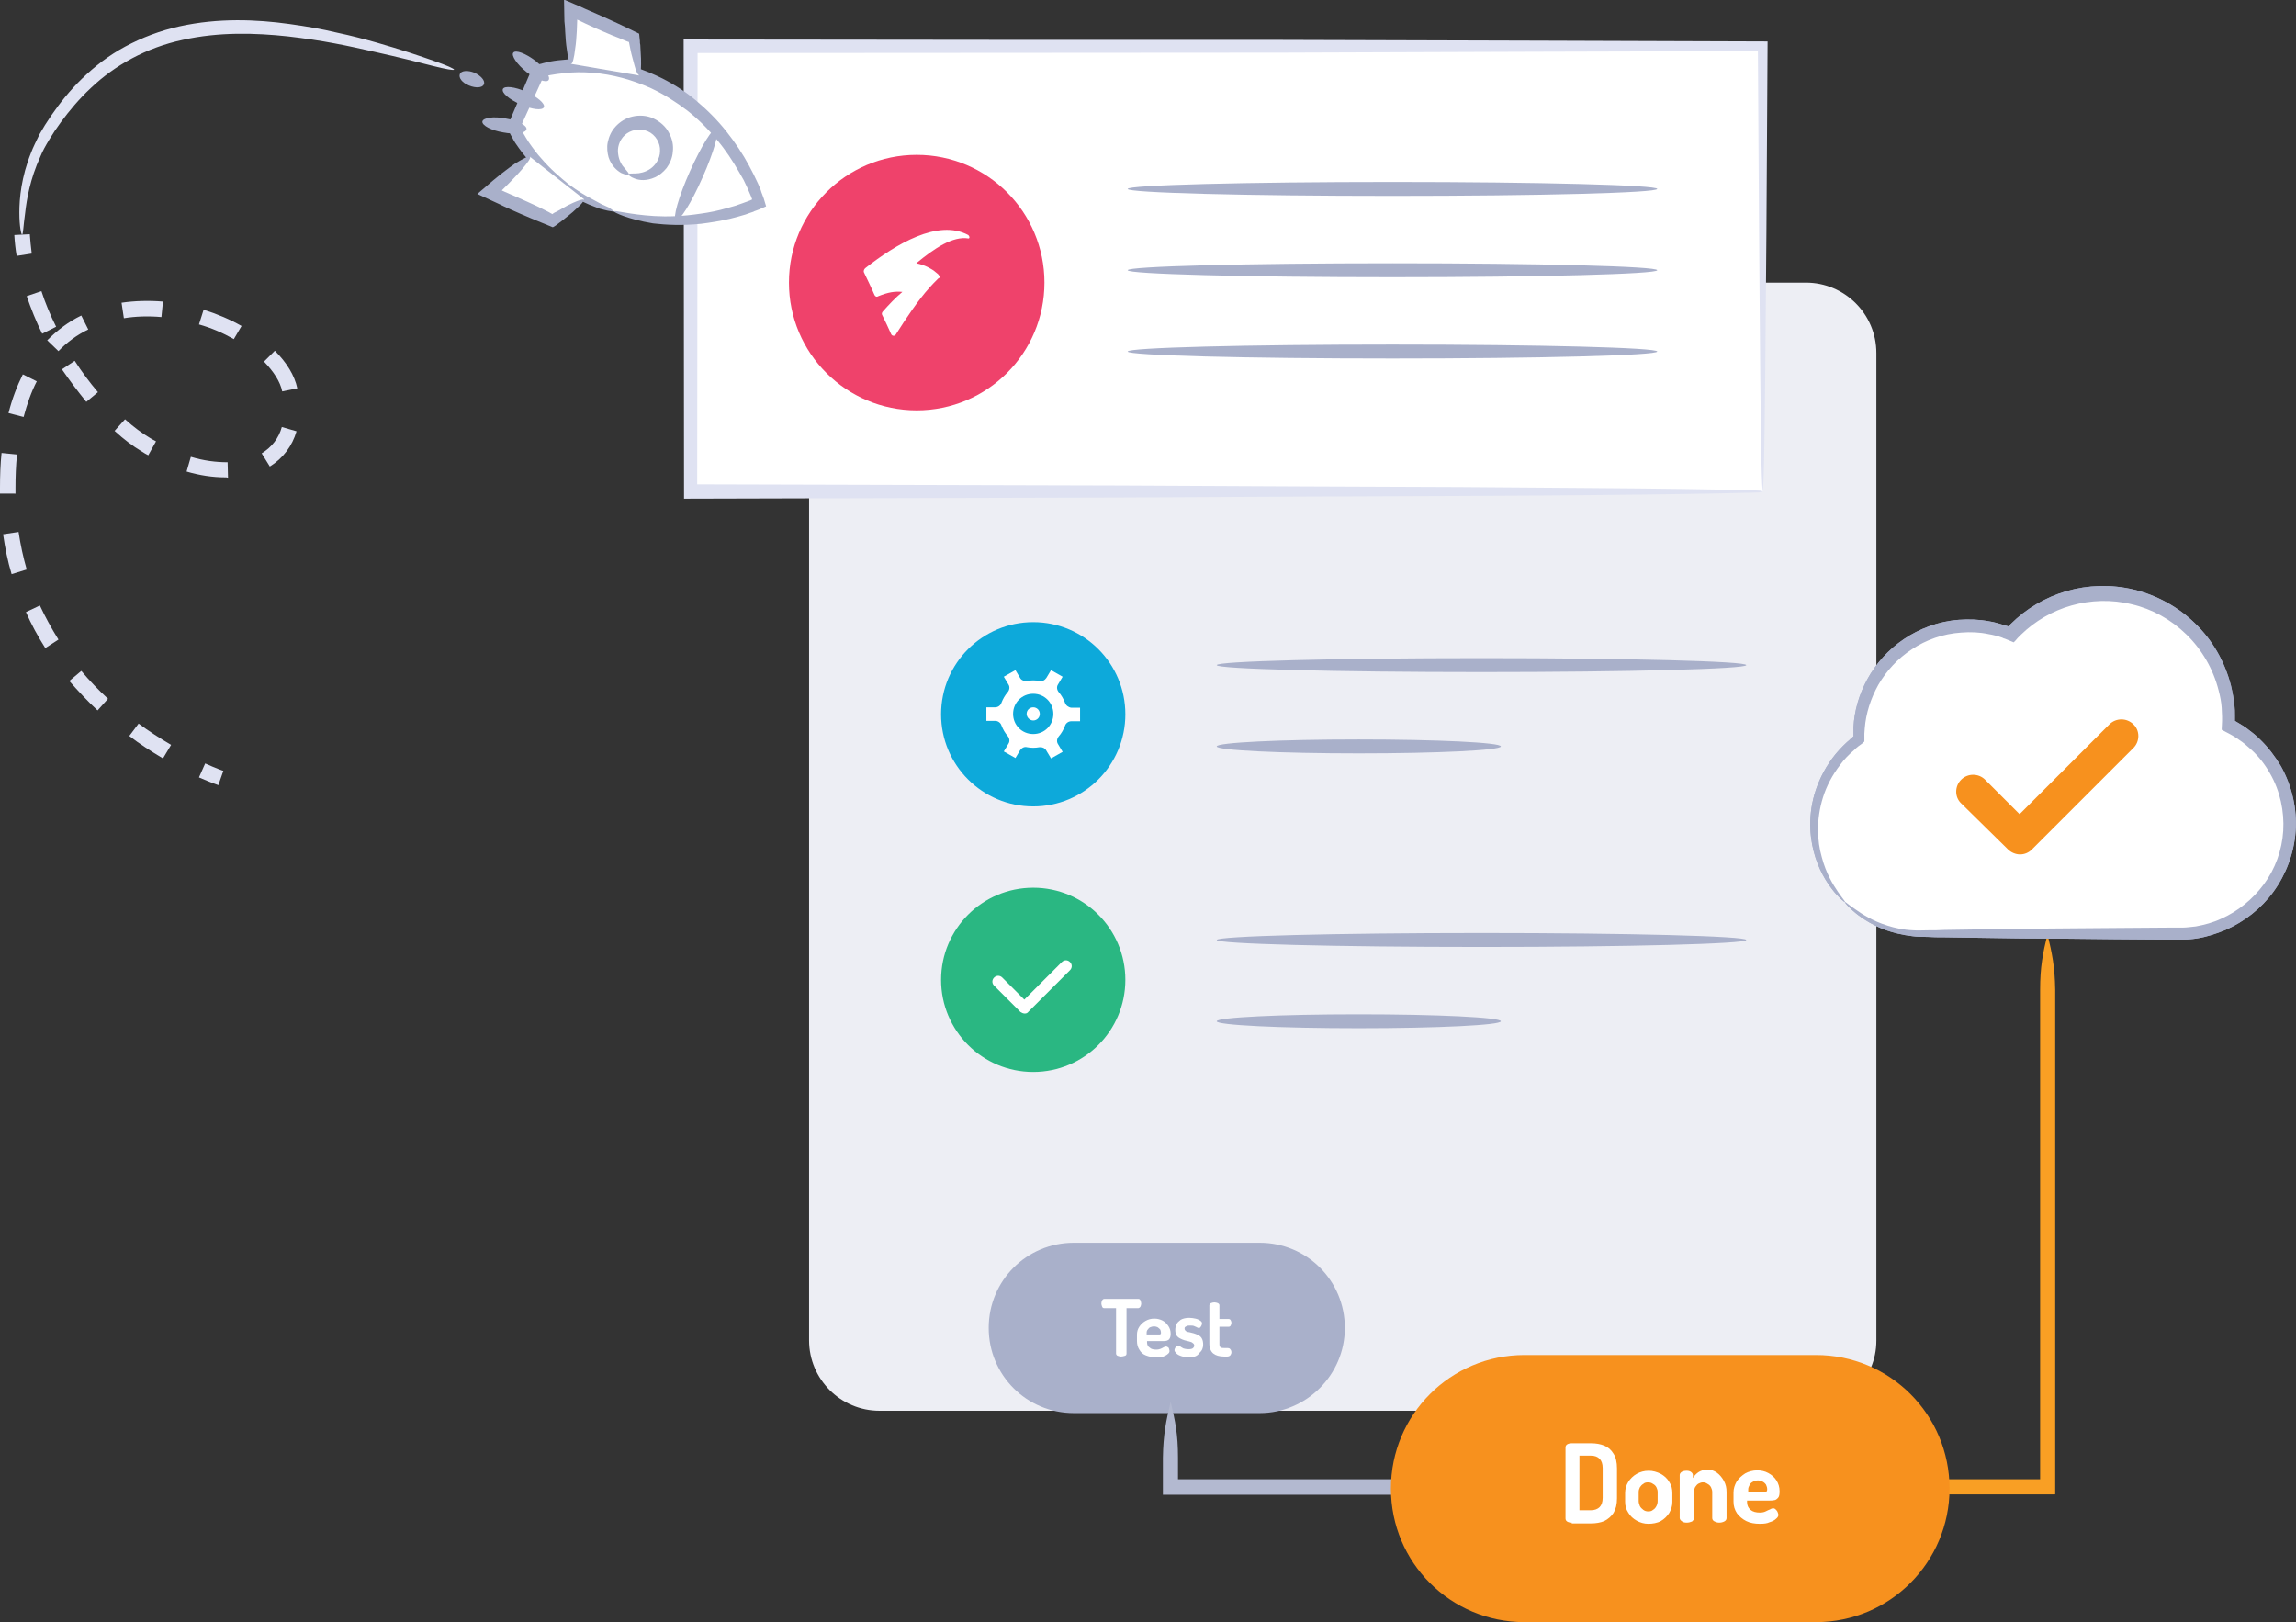 <?xml version="1.0" encoding="utf-8"?>
<!-- Generator: Adobe Illustrator 24.0.2, SVG Export Plug-In . SVG Version: 6.00 Build 0)  -->
<svg version="1.1" baseProfile="tiny" id="Layer_1" xmlns="http://www.w3.org/2000/svg" xmlns:xlink="http://www.w3.org/1999/xlink"
	 x="0px" y="0px" viewBox="0 0 593.1 419" xml:space="preserve">
<rect x="0" y="0" width="593.1" height="419" fill="#333333" stroke="none"/>
<g>
	<path fill="#EDEEF4" d="M466.5,364.4H227.2c-10,0-18.2-8.1-18.2-18.2V91.2c0-10,8.1-18.2,18.2-18.2h239.3c10,0,18.2,8.1,18.2,18.2
		v255.1C484.7,356.3,476.5,364.4,466.5,364.4z"/>
	<path fill="#F99F24" d="M528.9,241.3c-1.2,5-1.9,8.4-1.9,14.4c0,19.5,0,116.9,0,116.9s0,0.5,0,2.8c0,1.2,0,2.8,0,5.1
		c0,0.5,0,1,0,1.6l0,0c-0.1,0,0.4,0-0.8,0c-0.8,0-1.7,0-2.7,0c-8,0-77.9,0-93.4,0c-6,0-9.4,0.7-14.4,1.9c5,1.2,8.4,1.9,14.4,2
		c15.5,0,85.4,0,93.4,0c2.5,0,4.7,0,6.6,0h0.6h0.1c0,0,0.1,0,0.1-0.1l0-0.3c0-0.4,0-0.7,0-1.1c0-0.7,0-1.4,0-2c0-0.7,0-1.4,0-2.1
		c0-2.3,0-3.9,0-5.1c0-2.3,0-2.8,0-2.8s0-97.4,0-116.9C530.8,249.7,530.1,246.3,528.9,241.3z"/>
	<path fill="#DFE2F2" d="M117.3,18c-0.1,0.2-2.1-0.1-5.6-1c-3.5-0.9-8.6-2.2-14.9-3.6c-3.2-0.7-6.6-1.5-10.4-2.2
		c-3.7-0.7-7.7-1.3-12-1.8C66,8.5,56.6,8.2,47.2,10.3c-9.4,2-17.6,6.6-23.7,12.4c-3,2.8-5.6,5.9-7.8,8.9c-1.1,1.5-2.1,3-3,4.5
		c-0.9,1.5-1.7,2.9-2.3,4.4C7.8,46.2,6.9,51.4,6.5,55C6,58.5,6,60.5,5.7,60.6c-0.2,0-0.7-2-0.7-5.7c0-3.7,0.5-9.1,3-15.4
		c0.6-1.6,1.4-3.1,2.2-4.8c0.9-1.6,1.9-3.2,3-4.8c2.2-3.2,4.8-6.5,8-9.6c3.2-3.1,6.9-6,11.2-8.3c4.3-2.3,9-4.1,14-5.2
		c10-2.2,19.8-1.8,28.4-0.6c4.3,0.6,8.4,1.3,12.1,2.2c3.8,0.8,7.2,1.7,10.4,2.6c6.3,1.8,11.3,3.5,14.7,4.7
		C115.5,16.9,117.4,17.8,117.3,18z"/>
	<g>
		<rect x="178.4" y="12" fill="#FFFFFF" width="277" height="115"/>
		<path fill="#DFE2F2" d="M455.4,127c-0.1,0-0.1-0.7-0.2-2c-0.1-1.3-0.1-3.3-0.2-6c-0.1-5.2-0.2-12.9-0.3-22.9
			c-0.1-9.9-0.2-22.1-0.3-36.2c-0.1-13.7-0.2-29.4-0.3-46.7c-35.1,0.1-76.9,0.2-123.2,0.4c-46.3,0-97.2,0.1-150.7,0.1
			c0,38.8-0.1,76.2-0.1,111.4c39.5,0.1,76.3,0.2,109.2,0.3c33.5,0.2,63.1,0.3,87.7,0.4c24.6,0.2,44.2,0.3,57.6,0.5
			c6.7,0.1,11.9,0.2,15.4,0.3c1.8,0,3.1,0.1,4,0.1S455.4,126.9,455.4,127c0,0.1-0.5,0.1-1.3,0.2c-0.9,0-2.2,0.1-4,0.1
			c-3.5,0.1-8.7,0.2-15.4,0.3c-13.4,0.2-33,0.4-57.6,0.5c-24.6,0.1-54.2,0.2-87.7,0.4c-34,0.1-72,0.2-112.7,0.3
			c0-37.5-0.1-77.3-0.1-118.6h0c54.7,0.1,106.8,0.1,154.2,0.1c47.3,0.1,90,0.3,125.8,0.4c-0.1,18.2-0.2,34.7-0.3,49.2
			c-0.1,14.1-0.2,26.3-0.3,36.2c-0.1,9.9-0.2,17.6-0.3,22.9c-0.1,2.6-0.1,4.6-0.2,6S455.4,127,455.4,127z"/>
	</g>
	<g>
		<path fill="#DFE2F2" d="M56.4,202.8c-0.1,0-2-0.7-5-2l1.6-3.6c2.9,1.3,4.6,1.9,4.7,1.9L56.4,202.8z"/>
		<path fill="#DFE2F2" d="M42.1,195.9c-3-1.8-6-3.7-8.7-5.8l2.4-3.2c2.7,2,5.5,3.8,8.4,5.5L42.1,195.9z M25.2,183.5
			c-2.6-2.4-5-5-7.3-7.6l3.1-2.6c2.1,2.5,4.4,4.9,6.9,7.2L25.2,183.5z M11.7,167.4c-1.9-3-3.6-6.1-5-9.3l3.6-1.7
			c1.4,3,3,5.9,4.8,8.8L11.7,167.4z M3,148.3c-1-3.3-1.7-6.8-2.2-10.3l4-0.6c0.5,3.3,1.2,6.6,2.1,9.7L3,148.3z M0,127.5l0-1.5
			c0-3.1,0.1-6.1,0.4-9l4,0.4C4.1,120.2,4,123.1,4,126l0,1.5L0,127.5z M58.2,123.3c-3.2,0-6.6-0.5-10-1.5l1.1-3.8
			c3.3,1,6.5,1.4,9.5,1.4l0.1,4C58.6,123.3,58.4,123.3,58.2,123.3z M69.7,120.5l-2.1-3.4c2.6-1.6,4.4-3.9,5.2-6.8l3.8,1.1
			C75.5,115.2,73.1,118.4,69.7,120.5z M38.3,117.6c-0.6-0.3-1.1-0.6-1.7-1c-2.2-1.3-4.6-3.1-7-5.3l2.7-3c2.2,2,4.4,3.6,6.4,4.8
			c0.5,0.3,1,0.6,1.6,0.9L38.3,117.6z M6.1,107.7l-3.9-1c0.9-3.6,2.2-7,3.7-10l3.6,1.8C8.1,101.2,7,104.3,6.1,107.7z M22.3,103.8
			c-2.2-2.7-4.3-5.5-6.3-8.4l3.3-2.2c1.8,2.8,3.8,5.5,6,8.1L22.3,103.8z M72.9,101.1c-0.5-2.5-2.2-5.1-4.7-7.7l2.8-2.8
			c3.1,3.1,5.1,6.4,5.8,9.7L72.9,101.1z M15.1,90.7l-2.9-2.8c2.6-2.6,5.5-4.8,8.8-6.4l1.8,3.6C19.9,86.5,17.3,88.4,15.1,90.7z
			 M60.4,87.6c-2.8-1.6-5.8-2.9-9-3.8l1.2-3.8c3.5,1.1,6.8,2.5,9.8,4.2L60.4,87.6z M10.9,86.2c-1.6-3.2-2.9-6.5-4-9.7l3.8-1.3
			c1,3.1,2.3,6.2,3.8,9.2L10.9,86.2z M32,82.2l-0.6-4c3.4-0.5,7.1-0.6,10.7-0.3l-0.4,4C38.4,81.6,35,81.7,32,82.2z"/>
		<path fill="#DFE2F2" d="M4.3,66.1c-0.3-1.8-0.5-3.6-0.6-5.4l4-0.2c0.1,1.6,0.3,3.3,0.5,5L4.3,66.1z"/>
	</g>
	<circle fill="#EF426B" cx="236.8" cy="73" r="33"/>
	<circle fill="#0DA9DA" cx="266.9" cy="184.5" r="23.8"/>
	<circle fill="#2AB782" cx="266.9" cy="253.1" r="23.8"/>
	<path fill="#FFFFFF" d="M169.4,57c0,0,19,1,27-5c0,0-7-20-18-25l-5,8l-5,17L169.4,57z"/>
	<g>
		<line fill="#FFFFFF" x1="314.3" y1="242.8" x2="451.1" y2="242.8"/>
		<path fill="#A9B0CA" d="M451.1,242.8c0,1-30.6,1.8-68.4,1.8c-37.8,0-68.4-0.8-68.4-1.8c0-1,30.6-1.8,68.4-1.8
			C420.5,241,451.1,241.8,451.1,242.8z"/>
	</g>
	<g>
		<line fill="#FFFFFF" x1="291.3" y1="48.8" x2="428.1" y2="48.8"/>
		<path fill="#A9B0CA" d="M428.1,48.8c0,1-30.6,1.8-68.4,1.8c-37.8,0-68.4-0.8-68.4-1.8c0-1,30.6-1.8,68.4-1.8
			C397.5,47,428.1,47.8,428.1,48.8z"/>
	</g>
	<g>
		<line fill="#FFFFFF" x1="291.3" y1="69.8" x2="428.1" y2="69.8"/>
		<path fill="#A9B0CA" d="M428.1,69.8c0,1-30.6,1.8-68.4,1.8c-37.8,0-68.4-0.8-68.4-1.8c0-1,30.6-1.8,68.4-1.8
			C397.5,68,428.1,68.8,428.1,69.8z"/>
	</g>
	<g>
		<line fill="#FFFFFF" x1="291.3" y1="90.8" x2="428.1" y2="90.8"/>
		<path fill="#A9B0CA" d="M428.1,90.8c0,1-30.6,1.8-68.4,1.8c-37.8,0-68.4-0.8-68.4-1.8c0-1,30.6-1.8,68.4-1.8
			C397.5,89,428.1,89.8,428.1,90.8z"/>
	</g>
	<g>
		<line fill="#FFFFFF" x1="314.3" y1="263.8" x2="387.7" y2="263.8"/>
		<path fill="#A9B0CA" d="M387.7,263.8c0,1-16.4,1.8-36.7,1.8c-20.3,0-36.7-0.8-36.7-1.8c0-1,16.4-1.8,36.7-1.8
			C371.3,262,387.7,262.8,387.7,263.8z"/>
	</g>
	<g>
		<line fill="#FFFFFF" x1="314.3" y1="171.8" x2="451.1" y2="171.8"/>
		<path fill="#A9B0CA" d="M451.1,171.8c0,1-30.6,1.8-68.4,1.8c-37.8,0-68.4-0.8-68.4-1.8c0-1,30.6-1.8,68.4-1.8
			C420.5,170,451.1,170.8,451.1,171.8z"/>
	</g>
	<g>
		<line fill="#FFFFFF" x1="314.3" y1="192.8" x2="387.7" y2="192.8"/>
		<path fill="#A9B0CA" d="M387.7,192.8c0,1-16.4,1.8-36.7,1.8c-20.3,0-36.7-0.8-36.7-1.8c0-1,16.4-1.8,36.7-1.8
			C371.3,191,387.7,191.8,387.7,192.8z"/>
	</g>
	<g>
		<g>
			<path fill="#FFFFFF" d="M476.6,233c2.6,2.6,5.6,4.6,8.9,6c3.5,1.5,7.2,2.2,10.9,2.2h66.3c3.9,0,7.6-0.8,11.2-2.3
				c3.4-1.5,6.5-3.6,9.1-6.2c2.6-2.6,4.6-5.7,6.1-9c1.5-3.5,2.2-7.3,2.2-11.1c0-3.1-0.6-6.2-1.6-9.1c-1-2.8-2.4-5.5-4.2-7.9
				c-1.8-2.4-4-4.4-6.4-6.1c-1.1-0.8-2.4-1.5-3.6-2.1c0-0.6,0-1.1,0-1.7c0-4.4-0.9-8.6-2.5-12.6c-1.6-3.9-4-7.3-6.9-10.3
				c-3-3-6.4-5.3-10.3-6.9c-4-1.7-8.2-2.5-12.6-2.5c-5.5,0-10.9,1.4-15.6,4c-3.1,1.7-5.9,3.9-8.3,6.5c-3.2-1.4-6.6-2.1-10.2-2.2
				c-0.3,0-0.6,0-0.8,0c-3.8,0-7.4,0.7-10.9,2.2c-3.3,1.4-6.3,3.4-8.9,6c-2.6,2.6-4.6,5.5-6.1,8.9c-1.5,3.5-2.3,7.1-2.3,10.9
				c0,0.4,0,0.9,0,1.3c-3,2.1-5.5,4.8-7.5,8c-2.7,4.4-4.2,9.4-4.2,14.6c0,3.7,0.7,7.4,2.2,10.8C472,227.5,474,230.4,476.6,233
				L476.6,233z M487.5,196.5"/>
			<g>
				<path fill="none" d="M476.6,233c2.6,2.6,5.6,4.6,8.9,6c3.5,1.5,7.2,2.2,10.9,2.2h66.3c3.9,0,7.6-0.8,11.2-2.3
					c3.4-1.5,6.5-3.6,9.1-6.2c2.6-2.6,4.6-5.7,6.1-9c1.5-3.5,2.2-7.3,2.2-11.1c0-3.1-0.6-6.2-1.6-9.1c-1-2.8-2.4-5.5-4.2-7.9
					c-1.8-2.4-4-4.4-6.4-6.1c-1.1-0.8-2.4-1.5-3.6-2.1c0-0.6,0-1.1,0-1.7c0-4.4-0.9-8.6-2.5-12.6c-1.6-3.9-4-7.3-6.9-10.3
					c-3-3-6.4-5.3-10.3-6.9c-4-1.7-8.2-2.5-12.6-2.5c-5.5,0-10.9,1.4-15.6,4c-3.1,1.7-5.9,3.9-8.3,6.5c-3.2-1.4-6.6-2.1-10.2-2.2
					c-0.3,0-0.6,0-0.8,0c-3.8,0-7.4,0.7-10.9,2.2c-3.3,1.4-6.3,3.4-8.9,6c-2.6,2.6-4.6,5.5-6.1,8.9c-1.5,3.5-2.3,7.1-2.3,10.9
					c0,0.4,0,0.9,0,1.3c-3,2.1-5.5,4.8-7.5,8c-2.7,4.4-4.2,9.4-4.2,14.6c0,3.7,0.7,7.4,2.2,10.8C472,227.5,474,230.4,476.6,233
					L476.6,233z M487.5,196.5"/>
				<path fill="none" stroke="#E4E6ED" stroke-linecap="round" stroke-miterlimit="10" d="M487.5,196.5"/>
				<g>
					<path fill="#A9B0CA" d="M476.6,233c-0.1,0.1-1.1-0.7-2.6-2.4c-1.5-1.8-3.6-4.7-5-9c-1.4-4.3-2.1-10.1-0.3-16.4
						c0.9-3.1,2.4-6.3,4.6-9.3c1.1-1.5,2.4-2.9,3.8-4.2c0.4-0.3,0.7-0.6,1.1-1c0.5-0.4,0.5-0.4,0.6-0.5l0-0.2l0-0.3l0-0.4
						c0-0.5,0-1,0-1.5c0.2-4.1,1.4-8.4,3.6-12.4c2.2-4,5.4-7.6,9.4-10.3c4-2.7,8.9-4.6,14.2-5c2.6-0.2,5.3-0.1,7.9,0.4
						c1.3,0.2,2.6,0.6,3.9,1l1,0.3c0,0,0,0,0.1-0.1l0.1-0.1l0.4-0.4c3.9-3.9,8.9-6.9,14.4-8.5c5.5-1.6,11.6-1.8,17.4-0.4
						c5.8,1.4,11.4,4.4,15.8,8.7c4.5,4.3,7.7,9.9,9.3,16.1c0.4,1.7,0.7,3.4,0.9,5.1c0.1,0.9,0.1,1.7,0.1,2.6c0,0.4,0,0.9,0,1.3
						l0,0.1h0l1,0.6c0.7,0.4,1.3,0.8,1.9,1.2c1.2,0.9,2.4,1.8,3.5,2.9c2.2,2.1,4,4.5,5.5,7c2.9,5.2,4.2,11.1,3.8,16.8
						c-0.4,5.7-2.5,11.2-5.7,15.6c-3.2,4.4-7.6,7.8-12.4,9.9c-2.4,1-4.9,1.8-7.4,2.2c-1.3,0.2-2.5,0.3-3.8,0.3c-1.3,0-2.4,0-3.6,0
						c-4.7,0-9.2-0.1-13.6-0.1c-8.8-0.1-16.9-0.2-24.3-0.2c-7.4-0.1-14.1-0.2-20-0.3c-1.5,0-2.9,0-4.3-0.1c-1.3,0-2.7,0-4-0.2
						c-2.6-0.3-4.9-0.9-6.9-1.6c-4-1.5-6.7-3.5-8.3-4.9C477.2,234,476.5,233.1,476.6,233c0.1-0.1,0.9,0.7,2.7,1.9
						c1.7,1.2,4.4,3,8.3,4.2c1.9,0.6,4.1,1.1,6.6,1.2c1.2,0.1,2.5,0,3.9,0c1.4,0,2.8,0,4.3-0.1c5.9-0.1,12.6-0.2,20-0.3
						c7.4-0.1,15.6-0.1,24.3-0.2c4.4,0,8.9-0.1,13.6-0.1c1.2,0,2.4,0,3.5,0c1.1,0,2.2-0.2,3.4-0.3c2.2-0.4,4.5-1,6.6-2
						c4.3-1.9,8.1-5,11-8.9c2.9-3.9,4.7-8.8,5-13.8c0.3-5-0.8-10.3-3.4-14.8c-1.3-2.3-2.9-4.4-4.9-6.2c-1-0.9-2-1.8-3.1-2.5
						c-0.5-0.4-1.1-0.7-1.7-1.1l-0.9-0.5c-0.6-0.3-1.3-0.7-1.9-1l0.1-2.3c0-0.4,0-0.8,0-1.1c0-0.8-0.1-1.5-0.1-2.3
						c-0.1-1.5-0.4-3-0.8-4.5c-1.4-5.5-4.3-10.5-8.3-14.4c-4-3.9-8.9-6.6-14.1-7.8c-5.2-1.3-10.7-1.1-15.6,0.3
						c-5,1.4-9.5,4.1-13,7.5l-0.3,0.3l-0.6,0.6l-0.6,0.7l-0.3,0.3c-0.1,0-0.1,0.2-0.2,0.1l-0.2-0.1l-1.7-0.7
						c-0.3-0.1-0.4-0.2-0.6-0.2l-0.4-0.2c-1.1-0.4-2.3-0.7-3.5-0.9c-2.3-0.5-4.7-0.6-7.1-0.4c-4.7,0.3-9.1,1.9-12.7,4.3
						c-3.7,2.4-6.6,5.6-8.7,9.2c-2,3.6-3.2,7.4-3.5,11.2c0,0.5-0.1,0.9-0.1,1.4l0,0.3l0,0.5l0,1.2c0,0.1-0.1,0.1-0.2,0.2l-0.2,0.2
						l-0.5,0.4l-0.7,0.5c-0.4,0.3-0.7,0.6-1,0.9c-1.4,1.2-2.6,2.4-3.6,3.8c-2.1,2.7-3.6,5.6-4.5,8.5c-1.8,5.8-1.5,11.2-0.3,15.4
						c1.1,4.2,2.9,7.1,4.2,9C475.9,232,476.7,232.9,476.6,233z"/>
				</g>
			</g>
		</g>
		<g>
			<path fill="#FFFFFF" d="M476.6,233c2.6,2.6,5.6,4.6,8.9,6c3.5,1.5,7.2,2.2,10.9,2.2h66.3c3.9,0,7.6-0.8,11.2-2.3
				c3.4-1.5,6.5-3.6,9.1-6.2c2.6-2.6,4.6-5.7,6.1-9c1.5-3.5,2.2-7.3,2.2-11.1c0-3.1-0.6-6.2-1.6-9.1c-1-2.8-2.4-5.5-4.2-7.9
				c-1.8-2.4-4-4.4-6.4-6.1c-1.1-0.8-2.4-1.5-3.6-2.1c0-0.6,0-1.1,0-1.7c0-4.4-0.9-8.6-2.5-12.6c-1.6-3.9-4-7.3-6.9-10.3
				c-3-3-6.4-5.3-10.3-6.9c-4-1.7-8.2-2.5-12.6-2.5c-5.5,0-10.9,1.4-15.6,4c-3.1,1.7-5.9,3.9-8.3,6.5c-3.2-1.4-6.6-2.1-10.2-2.2
				c-0.3,0-0.6,0-0.8,0c-3.8,0-7.4,0.7-10.9,2.2c-3.3,1.4-6.3,3.4-8.9,6c-2.6,2.6-4.6,5.5-6.1,8.9c-1.5,3.5-2.3,7.1-2.3,10.9
				c0,0.4,0,0.9,0,1.3c-3,2.1-5.5,4.8-7.5,8c-2.7,4.4-4.2,9.4-4.2,14.6c0,3.7,0.7,7.4,2.2,10.8C472,227.5,474,230.4,476.6,233
				L476.6,233z M487.5,196.5"/>
			<g>
				<path fill="none" d="M476.6,233c2.6,2.6,5.6,4.6,8.9,6c3.5,1.5,7.2,2.2,10.9,2.2h66.3c3.9,0,7.6-0.8,11.2-2.3
					c3.4-1.5,6.5-3.6,9.1-6.2c2.6-2.6,4.6-5.7,6.1-9c1.5-3.5,2.2-7.3,2.2-11.1c0-3.1-0.6-6.2-1.6-9.1c-1-2.8-2.4-5.5-4.2-7.9
					c-1.8-2.4-4-4.4-6.4-6.1c-1.1-0.8-2.4-1.5-3.6-2.1c0-0.6,0-1.1,0-1.7c0-4.4-0.9-8.6-2.5-12.6c-1.6-3.9-4-7.3-6.9-10.3
					c-3-3-6.4-5.3-10.3-6.9c-4-1.7-8.2-2.5-12.6-2.5c-5.5,0-10.9,1.4-15.6,4c-3.1,1.7-5.9,3.9-8.3,6.5c-3.2-1.4-6.6-2.1-10.2-2.2
					c-0.3,0-0.6,0-0.8,0c-3.8,0-7.4,0.7-10.9,2.2c-3.3,1.4-6.3,3.4-8.9,6c-2.6,2.6-4.6,5.5-6.1,8.9c-1.5,3.5-2.3,7.1-2.3,10.9
					c0,0.4,0,0.9,0,1.3c-3,2.1-5.5,4.8-7.5,8c-2.7,4.4-4.2,9.4-4.2,14.6c0,3.7,0.7,7.4,2.2,10.8C472,227.5,474,230.4,476.6,233
					L476.6,233z M487.5,196.5"/>
				<path fill="none" stroke="#E4E6ED" stroke-linecap="round" stroke-miterlimit="10" d="M487.5,196.5"/>
				<g>
					<path fill="#A9B0CA" d="M476.6,233c-0.1,0.1-1.1-0.7-2.6-2.4c-1.5-1.8-3.6-4.7-5-9c-1.4-4.3-2.1-10.1-0.3-16.4
						c0.9-3.1,2.4-6.3,4.6-9.3c1.1-1.5,2.4-2.9,3.8-4.2c0.4-0.3,0.7-0.6,1.1-1c0.5-0.4,0.5-0.4,0.6-0.5l0-0.2l0-0.3l0-0.4
						c0-0.5,0-1,0-1.5c0.2-4.1,1.4-8.4,3.6-12.4c2.2-4,5.4-7.6,9.4-10.3c4-2.7,8.9-4.6,14.2-5c2.6-0.2,5.3-0.1,7.9,0.4
						c1.3,0.2,2.6,0.6,3.9,1l1,0.3c0,0,0,0,0.1-0.1l0.1-0.1l0.4-0.4c3.9-3.9,8.9-6.9,14.4-8.5c5.5-1.6,11.6-1.8,17.4-0.4
						c5.8,1.4,11.4,4.4,15.8,8.7c4.5,4.3,7.7,9.9,9.3,16.1c0.4,1.7,0.7,3.4,0.9,5.1c0.1,0.9,0.1,1.7,0.1,2.6c0,0.4,0,0.9,0,1.3
						l0,0.1h0l1,0.6c0.7,0.4,1.3,0.8,1.9,1.2c1.2,0.9,2.4,1.8,3.5,2.9c2.2,2.1,4,4.5,5.5,7c2.9,5.2,4.2,11.1,3.8,16.8
						c-0.4,5.7-2.5,11.2-5.7,15.6c-3.2,4.4-7.6,7.8-12.4,9.9c-2.4,1-4.9,1.8-7.4,2.2c-1.3,0.2-2.5,0.3-3.8,0.3c-1.3,0-2.4,0-3.6,0
						c-4.7,0-9.2-0.1-13.6-0.1c-8.8-0.1-16.9-0.2-24.3-0.2c-7.4-0.1-14.1-0.2-20-0.3c-1.5,0-2.9,0-4.3-0.1c-1.3,0-2.7,0-4-0.2
						c-2.6-0.3-4.9-0.9-6.9-1.6c-4-1.5-6.7-3.5-8.3-4.9C477.2,234,476.5,233.1,476.6,233c0.1-0.1,0.9,0.7,2.7,1.9
						c1.7,1.2,4.4,3,8.3,4.2c1.9,0.6,4.1,1.1,6.6,1.2c1.2,0.1,2.5,0,3.9,0c1.4,0,2.8,0,4.3-0.1c5.9-0.1,12.6-0.2,20-0.3
						c7.4-0.1,15.6-0.1,24.3-0.2c4.4,0,8.9-0.1,13.6-0.1c1.2,0,2.4,0,3.5,0c1.1,0,2.2-0.2,3.4-0.3c2.2-0.4,4.5-1,6.6-2
						c4.3-1.9,8.1-5,11-8.9c2.9-3.9,4.7-8.8,5-13.8c0.3-5-0.8-10.3-3.4-14.8c-1.3-2.3-2.9-4.4-4.9-6.2c-1-0.9-2-1.8-3.1-2.5
						c-0.5-0.4-1.1-0.7-1.7-1.1l-0.9-0.5c-0.6-0.3-1.3-0.7-1.9-1l0.1-2.3c0-0.4,0-0.8,0-1.1c0-0.8-0.1-1.5-0.1-2.3
						c-0.1-1.5-0.4-3-0.8-4.5c-1.4-5.5-4.3-10.5-8.3-14.4c-4-3.9-8.9-6.6-14.1-7.8c-5.2-1.3-10.7-1.1-15.6,0.3
						c-5,1.4-9.5,4.1-13,7.5l-0.3,0.3l-0.6,0.6l-0.6,0.7l-0.3,0.3c-0.1,0-0.1,0.2-0.2,0.1l-0.2-0.1l-1.7-0.7
						c-0.3-0.1-0.4-0.2-0.6-0.2l-0.4-0.2c-1.1-0.4-2.3-0.7-3.5-0.9c-2.3-0.5-4.7-0.6-7.1-0.4c-4.7,0.3-9.1,1.9-12.7,4.3
						c-3.7,2.4-6.6,5.6-8.7,9.2c-2,3.6-3.2,7.4-3.5,11.2c0,0.5-0.1,0.9-0.1,1.4l0,0.3l0,0.5l0,1.2c0,0.1-0.1,0.1-0.2,0.2l-0.2,0.2
						l-0.5,0.4l-0.7,0.5c-0.4,0.3-0.7,0.6-1,0.9c-1.4,1.2-2.6,2.4-3.6,3.8c-2.1,2.7-3.6,5.6-4.5,8.5c-1.8,5.8-1.5,11.2-0.3,15.4
						c1.1,4.2,2.9,7.1,4.2,9C475.9,232,476.7,232.9,476.6,233z"/>
				</g>
			</g>
		</g>
	</g>
	<path fill="#F7911E" d="M518.7,219.4c0.8,0.8,2,1.3,3.1,1.3c1.1,0,2.2-0.4,3.1-1.3l26.2-26.2c1.7-1.7,1.7-4.5,0-6.1
		c-1.7-1.7-4.5-1.7-6.2,0l-23.2,23.2l-8.9-8.9c-1.7-1.7-4.5-1.7-6.2,0c-1.7,1.7-1.7,4.5,0,6.1L518.7,219.4z M518.7,219.4"/>
	<g>
		<path fill="#FFFFFF" d="M275.1,181.5c-0.4-1-0.9-1.9-1.6-2.7c-0.5-0.6-0.6-1.4-0.2-2l1.2-2l-3-1.7l-1.2,2c-0.4,0.6-1.1,1-1.8,0.8
			c-1.1-0.2-2.1-0.2-3.2,0c-0.7,0.1-1.5-0.2-1.8-0.8l-1.2-2l-3,1.7l1.2,2c0.4,0.6,0.3,1.4-0.2,2c-0.7,0.8-1.2,1.7-1.6,2.7
			c-0.2,0.7-0.9,1.2-1.6,1.2h-2.3v3.5h2.3c0.7,0,1.4,0.5,1.6,1.2c0.4,1,0.9,1.9,1.6,2.7c0.5,0.6,0.6,1.4,0.2,2l-1.2,2l3,1.7l1.2-2
			c0.4-0.6,1.1-1,1.8-0.8c1.1,0.2,2.1,0.2,3.2,0c0.1,0,0.2,0,0.3,0c0.6,0,1.2,0.3,1.5,0.9l1.2,2l3-1.7l-1.2-2
			c-0.4-0.6-0.3-1.4,0.2-2c0.7-0.8,1.2-1.7,1.6-2.7c0.2-0.7,0.9-1.2,1.6-1.2h2.3v-3.5h-2.3C276,182.7,275.3,182.2,275.1,181.5
			L275.1,181.5z M266.9,189.6c-2.9,0-5.2-2.3-5.2-5.2c0-2.9,2.3-5.2,5.2-5.2s5.2,2.3,5.2,5.2C272.1,187.3,269.8,189.6,266.9,189.6
			L266.9,189.6z M266.9,189.6"/>
		<path fill="#FFFFFF" d="M268.6,184.4c0,1-0.8,1.7-1.7,1.7s-1.7-0.8-1.7-1.7c0-1,0.8-1.7,1.7-1.7S268.6,183.4,268.6,184.4
			L268.6,184.4z M268.6,184.4"/>
	</g>
	<path fill="#FFFFFF" d="M264.7,261.8L264.7,261.8c-0.4,0-0.8-0.2-1.1-0.4l-6.8-6.8c-0.6-0.6-0.6-1.5,0-2.1s1.5-0.6,2.1,0l5.7,5.7
		l9.7-9.7c0.6-0.6,1.5-0.6,2.1,0s0.6,1.5,0,2.1l-10.7,10.7C265.4,261.7,265.1,261.8,264.7,261.8z"/>
	<path fill="#A9B0CA" d="M325.4,365h-48c-12.2,0-22-9.8-22-22v0c0-12.2,9.8-22,22-22h48c12.2,0,22,9.8,22,22v0
		C347.4,355.1,337.5,365,325.4,365z"/>
	<g>
		<path fill="#FFFFFF" d="M289.6,350.4c-0.3,0-0.6-0.1-0.9-0.2s-0.4-0.4-0.4-0.6v-11.7h-3c-0.3,0-0.5-0.1-0.6-0.4s-0.2-0.5-0.2-0.8
			c0-0.3,0.1-0.6,0.2-0.8s0.3-0.4,0.6-0.4h8.7c0.3,0,0.5,0.1,0.6,0.4c0.1,0.3,0.2,0.5,0.2,0.8c0,0.3-0.1,0.6-0.2,0.8
			s-0.4,0.4-0.6,0.4h-3v11.7c0,0.3-0.1,0.5-0.4,0.6C290.2,350.3,289.9,350.4,289.6,350.4z"/>
		<path fill="#FFFFFF" d="M298.6,350.6c-1,0-1.8-0.2-2.6-0.5s-1.3-0.8-1.7-1.5c-0.4-0.6-0.6-1.4-0.6-2.2v-1.7c0-0.7,0.2-1.4,0.6-2
			c0.4-0.6,0.9-1.1,1.6-1.5c0.7-0.4,1.4-0.6,2.3-0.6c0.8,0,1.5,0.2,2.1,0.5c0.6,0.3,1.1,0.8,1.5,1.4c0.4,0.6,0.6,1.2,0.6,2
			c0,0.6-0.1,1-0.3,1.3c-0.2,0.3-0.4,0.4-0.7,0.5c-0.3,0.1-0.6,0.1-0.9,0.1h-4.2v0.3c0,0.6,0.2,1.1,0.7,1.4c0.4,0.4,1,0.5,1.7,0.5
			c0.5,0,0.8-0.1,1.1-0.2c0.3-0.1,0.6-0.3,0.8-0.4c0.2-0.1,0.4-0.2,0.6-0.2c0.2,0,0.4,0.1,0.5,0.2c0.2,0.1,0.3,0.3,0.3,0.5
			c0.1,0.2,0.1,0.3,0.1,0.5c0,0.2-0.1,0.5-0.4,0.7c-0.3,0.3-0.7,0.5-1.2,0.7C300,350.5,299.4,350.6,298.6,350.6z M296.3,344.7h3
			c0.2,0,0.4,0,0.5-0.1c0.1-0.1,0.1-0.2,0.1-0.4c0-0.3-0.1-0.6-0.2-0.8c-0.2-0.2-0.4-0.4-0.7-0.6c-0.3-0.1-0.6-0.2-0.9-0.2
			c-0.3,0-0.6,0.1-0.9,0.2c-0.3,0.1-0.5,0.3-0.7,0.6c-0.2,0.2-0.3,0.5-0.3,0.8V344.7z"/>
		<path fill="#FFFFFF" d="M307.1,350.6c-0.7,0-1.3-0.1-1.9-0.3c-0.6-0.2-1-0.4-1.3-0.7c-0.3-0.3-0.5-0.6-0.5-0.8
			c0-0.1,0-0.3,0.1-0.5c0.1-0.2,0.2-0.3,0.3-0.5c0.1-0.1,0.3-0.2,0.5-0.2c0.2,0,0.4,0.1,0.6,0.2c0.2,0.2,0.5,0.3,0.8,0.5
			c0.3,0.1,0.8,0.2,1.3,0.2c0.6,0,1-0.1,1.2-0.3c0.2-0.2,0.3-0.4,0.3-0.6c0-0.3-0.1-0.5-0.4-0.7c-0.2-0.2-0.5-0.3-0.9-0.4
			c-0.4-0.1-0.8-0.2-1.2-0.3c-0.4-0.1-0.8-0.3-1.2-0.5c-0.4-0.2-0.7-0.5-0.9-0.8c-0.2-0.3-0.3-0.8-0.3-1.4c0-0.5,0.1-1,0.3-1.4
			c0.2-0.5,0.6-0.8,1.1-1.2c0.5-0.3,1.3-0.5,2.2-0.5c0.6,0,1.1,0.1,1.6,0.2c0.5,0.1,0.9,0.3,1.2,0.5c0.3,0.2,0.5,0.4,0.5,0.7
			c0,0.1,0,0.3-0.1,0.5c-0.1,0.2-0.2,0.4-0.3,0.5c-0.1,0.2-0.3,0.2-0.5,0.2c-0.2,0-0.3-0.1-0.5-0.2c-0.2-0.1-0.5-0.2-0.7-0.3
			s-0.6-0.1-1-0.1c-0.3,0-0.6,0-0.8,0.1c-0.2,0.1-0.4,0.2-0.5,0.3s-0.1,0.3-0.1,0.4c0,0.2,0.1,0.4,0.3,0.6c0.2,0.1,0.5,0.3,0.9,0.3
			c0.4,0.1,0.8,0.2,1.2,0.3s0.8,0.3,1.2,0.5c0.4,0.2,0.7,0.5,0.9,0.9s0.3,0.9,0.3,1.5c0,0.9-0.3,1.6-1,2.2
			C309.3,350.3,308.4,350.6,307.1,350.6z"/>
		<path fill="#FFFFFF" d="M316.2,350.4c-1.2,0-2.2-0.3-2.8-0.8c-0.6-0.5-1-1.4-1-2.5v-9.9c0-0.2,0.1-0.4,0.4-0.6
			c0.3-0.1,0.6-0.2,0.9-0.2c0.3,0,0.6,0.1,0.9,0.2c0.3,0.2,0.4,0.3,0.4,0.6v3.5h2.4c0.2,0,0.4,0.1,0.5,0.3s0.2,0.4,0.2,0.7
			c0,0.2-0.1,0.5-0.2,0.7c-0.1,0.2-0.3,0.3-0.5,0.3h-2.4v4.5c0,0.4,0.1,0.7,0.3,0.8c0.2,0.2,0.5,0.2,0.9,0.2h0.8
			c0.4,0,0.7,0.1,0.8,0.3c0.2,0.2,0.3,0.5,0.3,0.8c0,0.3-0.1,0.5-0.3,0.8c-0.2,0.2-0.5,0.3-0.8,0.3H316.2z"/>
	</g>
	<path fill="#B3B9D0" d="M415.6,384c-5-1.2-8.4-1.9-14.4-1.9c-1,0-2.7,0-6.1,0c-14.2,0-47.8,0-47.8,0s-27.7,0-43,0l0,0
		c0-3,0-4.7,0-5.6c0-6-0.7-9.4-1.9-14.4c-1.2,5-1.9,8.4-2,14.4c0,1.6,0,4.4,0,9.6c0,0,1.3,0,2.6,0c15.8,0,44.3,0,44.3,0
		s33.6,0,47.8,0c3.4,0,5.1,0,6.1,0C407.2,385.9,410.6,385.2,415.6,384z"/>
	<path fill="#F7911E" d="M469.1,419h-75.3c-19.1,0-34.5-15.4-34.5-34.5v0c0-19.1,15.4-34.5,34.5-34.5h75.3
		c19.1,0,34.5,15.4,34.5,34.5v0C503.6,403.5,488.2,419,469.1,419z"/>
	<g>
		<path fill="#FFFFFF" d="M406,393.3c-0.5,0-0.9-0.1-1.2-0.3c-0.3-0.2-0.4-0.5-0.4-0.8v-18.3c0-0.3,0.1-0.6,0.4-0.8
			c0.3-0.2,0.7-0.3,1.2-0.3h5c1.3,0,2.4,0.2,3.4,0.6c1,0.4,1.8,1.1,2.4,2.1c0.6,0.9,0.9,2.2,0.9,3.8v7.7c0,1.6-0.3,2.8-0.9,3.8
			c-0.6,0.9-1.4,1.6-2.4,2.1c-1,0.4-2.1,0.6-3.4,0.6H406z M408.1,390.1h2.9c0.9,0,1.7-0.3,2.2-0.8c0.5-0.5,0.8-1.3,0.8-2.4v-7.7
			c0-1.1-0.3-1.9-0.8-2.4c-0.5-0.5-1.2-0.8-2.2-0.8h-3V390.1z"/>
		<path fill="#FFFFFF" d="M425.8,393.6c-1.1,0-2.1-0.3-3-0.8c-0.9-0.5-1.7-1.2-2.2-2.1c-0.6-0.9-0.8-1.8-0.8-2.8v-2.3
			c0-1,0.3-2,0.8-2.8s1.3-1.6,2.2-2.1s1.9-0.8,3.1-0.8c1.1,0,2.1,0.3,3.1,0.8c0.9,0.5,1.7,1.2,2.2,2.1c0.6,0.9,0.8,1.8,0.8,2.9v2.3
			c0,1-0.3,1.9-0.8,2.8c-0.6,0.9-1.3,1.6-2.2,2.1S426.9,393.6,425.8,393.6z M425.8,390.4c0.5,0,0.9-0.1,1.2-0.4
			c0.4-0.2,0.7-0.6,0.9-1c0.2-0.4,0.3-0.8,0.3-1.3v-2.3c0-0.4-0.1-0.8-0.3-1.2c-0.2-0.4-0.5-0.7-0.9-0.9c-0.4-0.3-0.8-0.4-1.3-0.4
			c-0.5,0-0.9,0.1-1.2,0.4c-0.4,0.2-0.7,0.6-0.9,0.9c-0.2,0.4-0.3,0.8-0.3,1.2v2.3c0,0.4,0.1,0.8,0.3,1.3c0.2,0.4,0.5,0.7,0.9,1
			C424.9,390.3,425.3,390.4,425.8,390.4z"/>
		<path fill="#FFFFFF" d="M435.7,393.3c-0.5,0-1-0.1-1.3-0.4c-0.3-0.2-0.5-0.5-0.5-0.8v-11.1c0-0.3,0.2-0.6,0.5-0.8
			c0.3-0.2,0.8-0.3,1.3-0.3c0.5,0,0.8,0.1,1.1,0.3c0.3,0.2,0.5,0.5,0.5,0.8v0.8c0.3-0.5,0.7-1,1.4-1.5c0.6-0.4,1.4-0.7,2.4-0.7
			c0.9,0,1.7,0.3,2.4,0.8c0.7,0.5,1.3,1.2,1.8,2.1s0.7,1.8,0.7,2.9v6.7c0,0.4-0.2,0.7-0.6,0.9c-0.4,0.2-0.8,0.3-1.3,0.3
			c-0.4,0-0.8-0.1-1.2-0.3c-0.4-0.2-0.6-0.5-0.6-0.9v-6.7c0-0.4-0.1-0.8-0.3-1.2c-0.2-0.4-0.5-0.7-0.9-0.9c-0.4-0.3-0.8-0.4-1.2-0.4
			c-0.4,0-0.7,0.1-1.1,0.3c-0.4,0.2-0.6,0.5-0.9,0.9c-0.2,0.4-0.3,0.8-0.3,1.4v6.7c0,0.3-0.2,0.5-0.5,0.8
			C436.6,393.2,436.2,393.3,435.7,393.3z"/>
		<path fill="#FFFFFF" d="M454.6,393.6c-1.3,0-2.5-0.2-3.5-0.7c-1-0.5-1.8-1.2-2.4-2c-0.6-0.9-0.9-1.9-0.9-3v-2.4
			c0-1,0.3-1.9,0.8-2.8c0.6-0.9,1.3-1.5,2.2-2.1c0.9-0.5,2-0.8,3.1-0.8c1,0,2,0.2,2.9,0.7c0.9,0.5,1.6,1.1,2.1,1.9s0.8,1.7,0.8,2.8
			c0,0.8-0.1,1.4-0.4,1.7c-0.3,0.3-0.6,0.6-1,0.6c-0.4,0.1-0.8,0.1-1.3,0.1h-5.7v0.4c0,0.8,0.3,1.5,0.9,2c0.6,0.5,1.4,0.7,2.4,0.7
			c0.6,0,1.1-0.1,1.5-0.3c0.4-0.2,0.8-0.4,1.1-0.5c0.3-0.2,0.6-0.3,0.8-0.3c0.3,0,0.5,0.1,0.7,0.3c0.2,0.2,0.4,0.4,0.5,0.7
			c0.1,0.3,0.2,0.5,0.2,0.7c0,0.3-0.2,0.7-0.6,1c-0.4,0.4-1,0.7-1.7,0.9C456.5,393.5,455.7,393.6,454.6,393.6z M451.5,385.5h4.1
			c0.3,0,0.5-0.1,0.7-0.2c0.1-0.1,0.2-0.3,0.2-0.6c0-0.4-0.1-0.8-0.3-1.2c-0.2-0.3-0.5-0.6-0.9-0.8s-0.8-0.3-1.2-0.3
			c-0.4,0-0.8,0.1-1.2,0.3c-0.4,0.2-0.7,0.4-0.9,0.8s-0.4,0.7-0.4,1.2V385.5z"/>
	</g>
	<g>
		<g>
			<path fill="#FFFFFF" d="M158.6,54.6c19.5,6.4,37.6-2.2,37.6-2.2s-5.8-19.2-23.6-29.3c-17.8-10.2-33.5-4.7-33.5-4.7l-3.2,7.2
				l-3.2,7.2C132.6,32.9,139.1,48.2,158.6,54.6z"/>
			<path fill="#A9B0CA" d="M158.6,54.6c0,0.1-0.6,0-1.7-0.2c-0.5-0.1-1.2-0.3-2-0.5c-0.8-0.3-1.6-0.6-2.6-1c-1.9-0.8-4.2-2-6.7-3.6
				c-2.5-1.7-5.2-3.8-7.8-6.5c-1.3-1.4-2.6-2.9-3.8-4.6c-0.6-0.8-1.2-1.7-1.7-2.7c-0.1-0.2-0.3-0.5-0.4-0.7
				c-0.1-0.3-0.2-0.4-0.5-0.9l-0.3-0.7c0-0.1-0.1-0.2-0.1-0.3l0.1-0.3c0.1-0.2,0.2-0.4,0.3-0.7l0.2-0.5c1.7-4,3.5-8.2,5.4-12.7
				l0.3-0.6l0.4-0.8c0-0.1,0.1-0.1,0.1-0.2l0.2-0.1l0.4-0.1l0.8-0.3c0.7-0.2,1.3-0.3,2-0.5c1.3-0.3,2.6-0.5,3.9-0.6
				c2.6-0.3,5.3-0.4,8.1-0.2c5.5,0.3,11.1,1.8,16.3,4.2c3.7,1.7,7.1,3.8,10.1,6.3c3,2.5,5.7,5.2,8,8.1c2.3,2.9,4.3,5.9,5.9,8.9
				c0.4,0.8,0.8,1.5,1.2,2.3c0.4,0.8,0.7,1.5,1.1,2.3c0.3,0.8,0.7,1.5,0.9,2.3c0.1,0.3,0.4,1,0.6,1.6c0.2,0.6,0.4,1.3,0.6,2
				c-0.6,0.3-1.2,0.5-1.8,0.8l-0.8,0.3c-0.3,0.1-0.6,0.2-0.7,0.3c-0.7,0.2-1.4,0.5-2,0.7c-1.4,0.4-2.7,0.8-4,1.1
				c-2.6,0.6-5.1,1-7.5,1.3c-4.8,0.5-9,0.3-12.4-0.1C162,56.6,158.5,54.8,158.6,54.6c0.1-0.4,3.8,0.8,10.4,1.2
				c3.3,0.2,7.3,0.1,11.9-0.6c2.3-0.3,4.7-0.8,7.1-1.5c1.2-0.3,2.5-0.7,3.8-1.2c0.6-0.2,1.3-0.5,1.9-0.7c0.4-0.2,0.5-0.2,0.6-0.3
				c-0.1-0.3-0.2-0.5-0.3-0.8c-0.3-0.7-0.6-1.4-0.9-2.1c-0.3-0.7-0.7-1.4-1-2.1c-0.4-0.7-0.8-1.4-1.2-2.1c-1.6-2.8-3.5-5.7-5.7-8.3
				c-2.2-2.7-4.7-5.2-7.6-7.5c-2.9-2.2-6-4.2-9.4-5.8c-4.9-2.2-10-3.6-15.1-4c-2.5-0.2-5-0.2-7.4,0.1c-1.2,0.1-2.4,0.3-3.6,0.5
				c-0.6,0.1-1.2,0.3-1.6,0.4c0,0,0,0-0.1,0l0,0l0,0l-0.1,0.2c-2,4.4-3.9,8.6-5.7,12.5l-0.1,0.2l0,0l0,0.1c0,0,0,0.1,0,0.1
				c0,0,0.1,0.3,0.2,0.5c0.1,0.2,0.2,0.4,0.3,0.7c0.5,0.9,1,1.7,1.5,2.5c1.1,1.6,2.2,3.1,3.4,4.4c2.3,2.7,4.8,4.8,7,6.6
				c2.3,1.7,4.4,3,6.2,3.9c0.9,0.5,1.7,0.9,2.4,1.3c0.7,0.3,1.3,0.6,1.8,0.8C158.1,54.2,158.6,54.5,158.6,54.6z"/>
		</g>
		<g>
			<polyline fill="#FFFFFF" points="165.1,19.5 163.8,9.9 147.5,2.6 147.5,16.5 			"/>
			<path fill="#A9B0CA" d="M147.5,16.5c-0.4,0-0.8-1.4-1.1-3.9c-0.2-1.2-0.3-2.7-0.4-4.4c0-0.8-0.1-1.7-0.2-2.7
				c0-1.8-0.1-3.6-0.1-5.6c1.8,0.8,3.6,1.5,5.5,2.4c1.1,0.5,2.1,0.9,3.2,1.4c1.8,0.8,3.6,1.6,5.3,2.4c1.9,0.9,3.8,1.8,5.4,2.6
				c0.1,0.7,0.1,1.3,0.2,1.9c0,0.4,0,0.7,0.1,1c0,0.7,0.1,1.3,0.1,1.9c0.1,1.2,0.1,2.2,0.1,3.1c0,1.7-0.2,2.7-0.5,2.8
				c-0.3,0-0.8-0.9-1.2-2.5c-0.2-0.8-0.5-1.8-0.8-3c-0.1-0.6-0.3-1.2-0.4-1.9c-0.1-0.3-0.1-0.7-0.2-1c0-0.2-0.1-0.1-0.1-0.2l-0.1,0
				c0,0,0,0-0.3-0.1c-0.4-0.2-0.8-0.3-1.2-0.5c-0.8-0.3-1.6-0.7-2.5-1c-1.7-0.7-3.5-1.5-5.3-2.3c-1.1-0.5-2.2-1-3.2-1.5l-0.4-0.2
				l-0.1,0l0,0l0,0l0,0c0,0,0-0.1-0.1-0.1c0,0,0,0-0.1,0l0,0.1l0,0c0,0,0,0,0,0.1c0,0.9-0.1,1.8-0.1,2.7c-0.1,1.7-0.2,3.2-0.4,4.4
				C148.3,15.1,147.9,16.5,147.5,16.5z"/>
		</g>
		<g>
			<polyline fill="#FFFFFF" points="150.9,51.5 142.9,57 126.5,49.8 136.9,40.5 			"/>
			<path fill="#A9B0CA" d="M136.9,40.5c0.3,0.3-0.6,1.5-2.2,3.4c-0.8,0.9-1.8,2-3,3.2c-0.6,0.6-1.2,1.2-1.9,1.9
				c-0.1,0.1-0.1,0.1-0.1,0.1l0,0l0,0.1c0,0,0,0.1,0,0.1c0.1,0,0.1,0,0.1,0l0,0l0,0l0,0l0.1,0l0.4,0.2c1.1,0.5,2.1,0.9,3.2,1.4
				c1.8,0.8,3.6,1.6,5.3,2.4c0.8,0.4,1.6,0.8,2.4,1.2c0.4,0.2,0.8,0.4,1.1,0.6c0.3,0.1,0.2,0.1,0.2,0.1l0.1,0.1c0.1,0,0.1,0,0.2-0.1
				c0.3-0.2,0.6-0.4,0.9-0.5c0.6-0.3,1.1-0.6,1.6-0.9c1-0.6,2-1.1,2.7-1.4c1.6-0.7,2.5-1,2.7-0.8s-0.4,1.1-1.7,2.2
				c-0.6,0.6-1.4,1.3-2.3,2c-0.5,0.4-1,0.8-1.5,1.2c-0.3,0.2-0.5,0.4-0.8,0.6c-0.5,0.4-1,0.8-1.6,1.1c-1.7-0.7-3.6-1.5-5.6-2.3
				c-1.7-0.7-3.5-1.5-5.3-2.3c-1.1-0.5-2.2-1-3.2-1.5c-1.9-0.9-3.7-1.7-5.4-2.5c1.5-1.3,2.9-2.5,4.2-3.6c0.7-0.6,1.4-1.1,2.1-1.7
				c1.3-1,2.5-1.9,3.5-2.6C135.3,40.9,136.6,40.2,136.9,40.5z"/>
		</g>
		<g>
			<line fill="#FFFFFF" x1="140.5" y1="27.7" x2="129.9" y2="23"/>
			<path fill="#A9B0CA" d="M129.9,23c0.4-0.9,3.1-0.6,6,0.7c2.9,1.3,5,3.1,4.6,4c-0.4,0.9-3.1,0.6-6-0.7
				C131.6,25.7,129.5,24,129.9,23z"/>
		</g>
		<g>
			<line fill="#FFFFFF" x1="125" y1="21.9" x2="118.8" y2="19.1"/>
			<path fill="#A9B0CA" d="M118.8,19.1c0.4-0.9,2.1-1,3.8-0.3c1.7,0.8,2.8,2.1,2.4,3c-0.4,0.9-2.1,1-3.8,0.3
				C119.4,21.4,118.4,20.1,118.8,19.1z"/>
		</g>
		<g>
			<line fill="#FFFFFF" x1="174.6" y1="57" x2="185.1" y2="33.2"/>
			<path fill="#A9B0CA" d="M185.1,33.2c0.9,0.4-0.7,6.1-3.6,12.6c-2.9,6.6-6,11.5-6.9,11.1c-0.9-0.4,0.7-6.1,3.6-12.6
				C181.1,37.8,184.2,32.8,185.1,33.2z"/>
		</g>
		<g>
			<line fill="#FFFFFF" x1="141.6" y1="20.7" x2="132.6" y2="13.6"/>
			<path fill="#A9B0CA" d="M132.6,13.6c0.6-0.8,3.2,0.2,5.7,2.1c2.5,2,4,4.2,3.4,5c-0.6,0.8-3.2-0.2-5.7-2.1
				C133.5,16.6,132,14.3,132.6,13.6z"/>
		</g>
		<g>
			<line fill="#FFFFFF" x1="136" y1="33.4" x2="124.6" y2="31.4"/>
			<path fill="#A9B0CA" d="M124.6,31.4c0.2-1,2.9-1.4,6-0.8c3.1,0.5,5.6,1.8,5.4,2.8c-0.2,1-2.9,1.4-6,0.8
				C126.9,33.7,124.5,32.4,124.6,31.4z"/>
		</g>
		<g>
			<circle fill="#FFFFFF" cx="165.2" cy="38.6" r="7"/>
			<path fill="#A9B0CA" d="M162.4,45c0.1-0.2,0.7-0.2,1.8-0.2c1,0,2.5-0.3,3.8-1.2c1.3-0.9,2.5-2.6,2.5-4.6c0.1-2-1.1-4.2-3.2-5.1
				c-2.1-0.9-4.5-0.3-5.9,1c-1.5,1.4-2,3.4-1.7,5c0.2,1.6,1,2.9,1.7,3.6C162,44.3,162.5,44.7,162.4,45c-0.1,0.2-0.8,0.2-1.9-0.3
				c-1.1-0.6-2.6-1.9-3.3-4.1c-0.3-1.1-0.5-2.5-0.2-3.9c0.3-1.4,0.9-2.8,2-4c1.1-1.2,2.6-2.2,4.4-2.6c1.7-0.4,3.7-0.3,5.4,0.5
				c1.7,0.8,3.2,2.1,4,3.7c0.9,1.6,1.2,3.3,1,4.9c-0.1,1.6-0.8,3.1-1.6,4.2c-0.9,1.1-1.9,1.9-3,2.4c-2.2,1-4.1,0.8-5.3,0.3
				C162.8,45.7,162.3,45.2,162.4,45z"/>
		</g>
	</g>
	<path fill-rule="evenodd" fill="#FFFFFF" d="M250.1,60.7c-7.8-4.2-18.7,2.4-26.5,8.5c-0.4,0.3-0.6,0.8-0.4,1.2
		c0.8,1.7,1.8,3.7,2.7,5.8c0.1,0.2,0.2,0.3,0.4,0.4c0.1,0,0.2,0.1,0.3,0c0.1,0,0.2,0,0.3-0.1c2.5-1,4.2-1.3,6.2-1.1
		c-1.8,1.5-3.5,3.3-5,5c-0.3,0.3-0.4,0.7-0.2,1c0.7,1.4,1.5,3.1,2.3,4.9c0.2,0.5,0.9,0.6,1.2,0.1c2.6-4.1,5.8-8.9,8.7-12.1
		c0,0,0,0,0,0c0.7-0.8,1.3-1.4,1.9-2c0.1-0.1,0.1-0.1,0.2-0.2c0,0,0.1-0.1,0.1-0.1c0.1-0.1,0.2-0.2,0.3-0.2c0.1,0,0.1-0.1,0.1-0.1
		c0,0,0,0,0,0c0,0,0,0,0,0c0,0,0,0,0,0c0,0,0,0,0,0c0-0.1,0-0.1,0-0.2c0,0,0,0,0,0c0,0,0-0.1,0-0.1c0,0,0,0,0-0.1
		c-0.1-0.1-0.2-0.2-0.3-0.4c0,0-0.2-0.2-1.2-1c-0.8-0.5-2.1-1.4-4.5-1.9c4.7-3.9,9.5-7.1,13.5-6.4C250.6,61.5,250.4,60.9,250.1,60.7
		z"/>
</g>
</svg>
